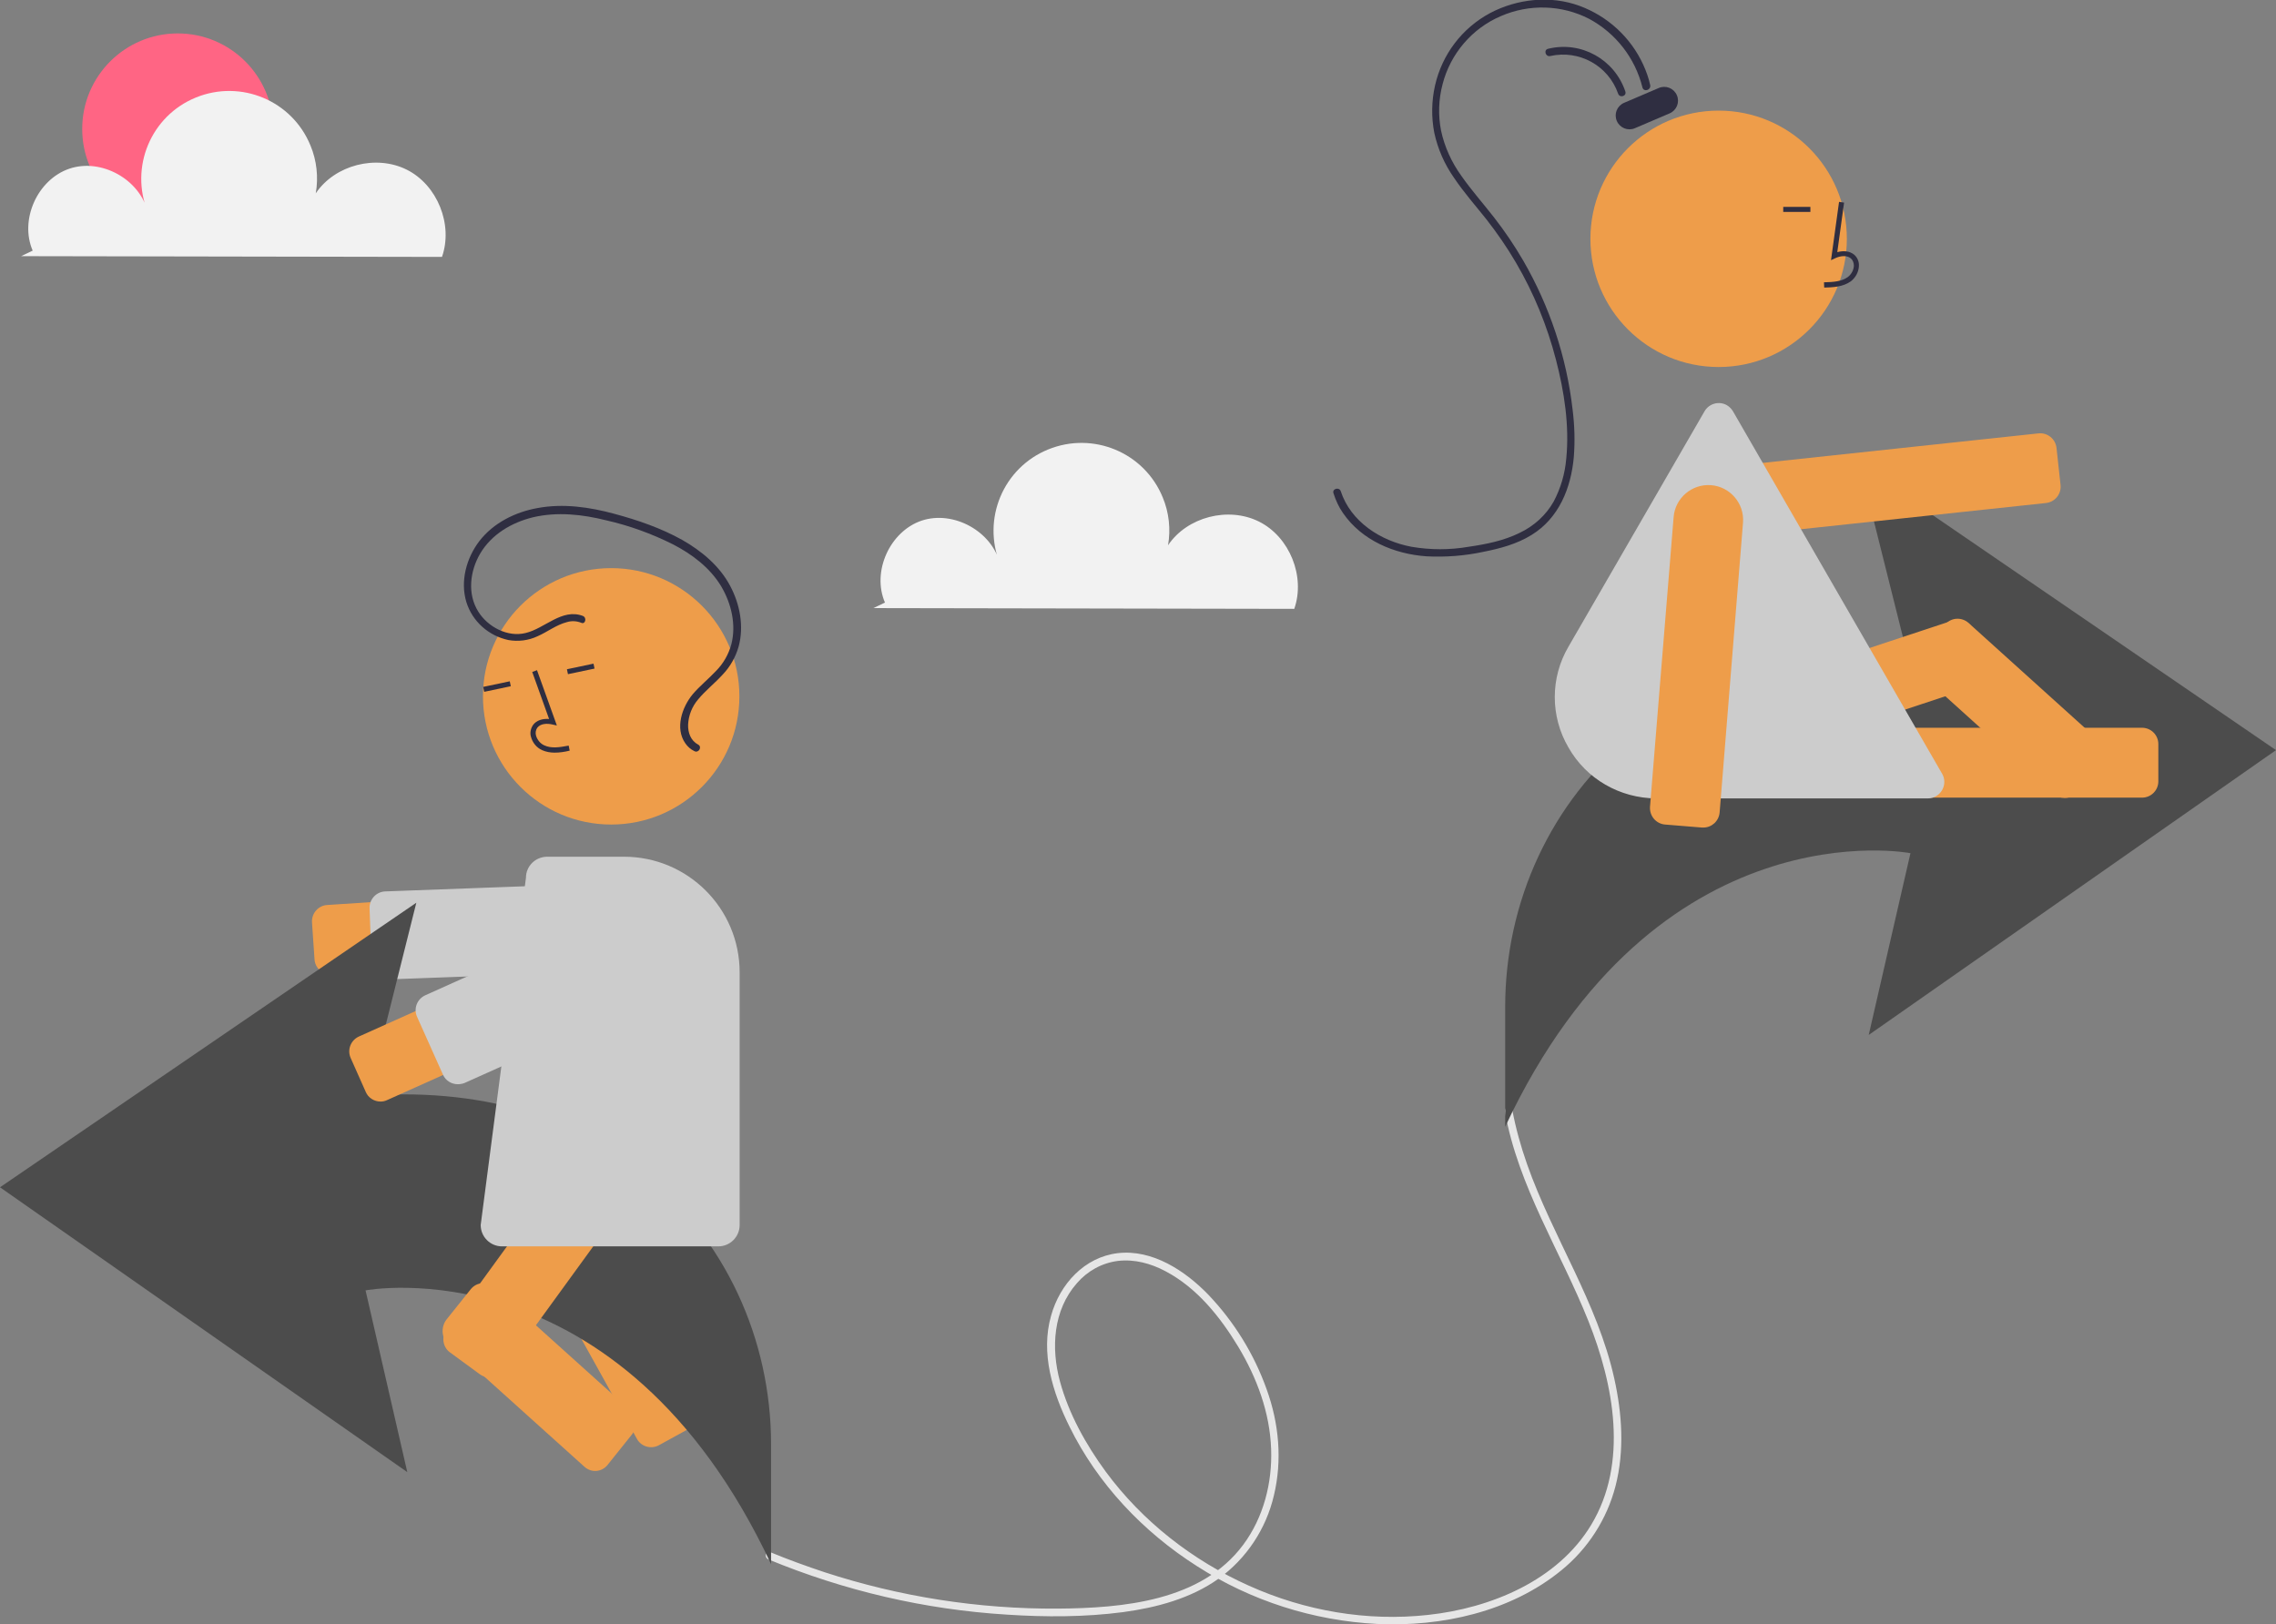 <?xml version="1.0" encoding="utf-8"?>
<!-- Generator: Adobe Illustrator 25.0.0, SVG Export Plug-In . SVG Version: 6.00 Build 0)  -->
<svg version="1.1" id="Layer_1" xmlns="http://www.w3.org/2000/svg" xmlns:xlink="http://www.w3.org/1999/xlink" x="0px" y="0px"
	 viewBox="0 0 905.3 646.1" style="enable-background:new 0 0 905.3 646.1;" xml:space="preserve">
<rect x="0" y="0" width="905.3" height="646.1" fill="#808080" stroke="none"/>
<style type="text/css">
	.st0{fill:#FF6584;}
	.st1{fill:#E6E6E6;}
	.st2{fill:#2F2E41;}
	.st3{fill:#EE9D4A;}
	.st4{fill:#CCCCCC;}
	.st5{fill:#4C4C4C;}
	.st6{fill:#F2F2F2;}
</style>
<circle class="st0" cx="70.7" cy="51.3" r="38"/>
<path class="st1" d="M305.6,620.3c30.2,12.5,62.3,20,95,22c15.3,1,30.9,1,46.1-1c13.3-1.8,26.9-5.4,38-13.3
	c11.1-8,18.9-19.8,22-33.1c3.4-14.1,2-28.8-2.9-42.3c-5-14-12.9-26.8-23.2-37.6c-9.2-9.5-22.2-18.1-36-16.5
	c-13.3,1.6-23,12.3-26.5,24.8c-4.3,14.9,0.6,30.7,7.3,44.2c11.2,22.8,29.3,41.9,50.7,55.5c21.5,13.8,46.2,21.7,71.7,23
	c25.6,1.2,53-4.8,73.2-21.3c10.6-8.6,18.2-20.4,21.6-33.6c3.6-14,2.6-28.7-0.5-42.7c-6.7-30.3-24.5-56.3-34.7-85.3
	c-2.5-7.1-4.5-14.3-5.9-21.7c-0.3-1.9-3.2-1.1-2.9,0.8c5.3,29.8,22.1,55.5,33.2,83.3c10.1,25.3,16,56.4,1.1,81.1
	c-13.4,22.2-40,33.1-64.8,35.8c-24.3,2.7-49.1-1.6-71.3-11.6c-22.4-10-42.4-25.6-57-45.4c-7.9-10.8-14.7-23-18.2-35.9
	c-3.6-13.3-2.7-28.3,6.7-39c4.2-4.9,10-8.1,16.3-8.9c6.6-0.8,13.2,1,19,4.1c12.5,6.6,21.7,18.1,28.9,30
	c7.4,12.3,12.6,26.2,13.1,40.7c0.5,13.4-3,27.2-11.1,38.1c-16.7,22.5-48,25.2-73.7,25.4c-31.5,0.2-62.9-4.7-92.9-14.5
	c-7.2-2.4-14.4-5-21.4-7.9C304.6,616.6,303.8,619.5,305.6,620.3L305.6,620.3z"/>
<path class="st2" d="M227.6,522.9l-8.1-12.4c-2-3-1.1-7,1.9-9l49.1-38.1c3-2,7-1.1,9,1.9l8.1,12.4c2,3,1.1,7-1.9,9l-49.1,38.1
	C233.6,526.8,229.6,525.9,227.6,522.9z"/>
<path class="st3" d="M221.5,501.6l12.9-7.1c3.1-1.7,7.1-0.6,8.8,2.6l34.4,61.9c1.7,3.1,0.6,7.1-2.6,8.8l-12.9,7.1
	c-3.1,1.7-7.1,0.6-8.8-2.6l-34.4-61.9C217.2,507.3,218.4,503.3,221.5,501.6z"/>
<path class="st3" d="M131.6,387.7c-3.4,0-6.3-2.7-6.5-6.1l-1-14.7c-0.2-3.6,2.5-6.7,6.1-6.9l115.4-7.6c7.6-0.5,14.3,5.3,14.8,12.9
	c0.5,7.6-5.3,14.3-12.9,14.8L132,387.7C131.8,387.7,131.7,387.7,131.6,387.7z"/>
<path class="st4" d="M154.3,389.6c-3.5,0-6.4-2.8-6.5-6.3l-0.8-22c-0.1-3.6,2.7-6.6,6.3-6.7c0,0,0,0,0,0l94.9-3.5
	c3.6-0.1,6.6,2.7,6.7,6.3l0.8,22c0.1,3.6-2.7,6.6-6.3,6.7c0,0,0,0,0,0l-94.9,3.5C154.5,389.6,154.4,389.6,154.3,389.6z"/>
<path class="st5" d="M306.7,622.2v-47.7c0-41.7-18.2-81.6-50.6-107.8c-24.2-19.6-59.4-34.2-109.7-30.9l19.2-76.7L0,472.3l162,113.3
	l-16.6-72.3C145.5,513.3,246.6,494.1,306.7,622.2z"/>
<path class="st3" d="M190.9,546.7L179,538c-2.9-2.1-3.5-6.2-1.4-9.1l72.3-99.5c2.1-2.9,6.2-3.5,9.1-1.4l11.9,8.7
	c2.9,2.1,3.5,6.2,1.4,9.1L200,545.3C197.9,548.2,193.8,548.8,190.9,546.7z"/>
<path class="st3" d="M177.6,524.9l9.6-12c2.3-2.9,6.4-3.3,9.2-0.8l54.2,48.8c2.7,2.5,3.1,6.9,0.7,9.8l-9.6,12
	c-2.3,2.9-6.4,3.3-9.2,0.8l-54.2-48.8C175.6,532.3,175.3,527.9,177.6,524.9z"/>
<circle class="st3" cx="243.1" cy="277" r="51"/>
<path class="st2" d="M220.6,299.4c-1.7,0-3.4-0.3-5-1c-2.2-1-3.8-3-4.4-5.3c-0.5-1.6-0.1-3.4,0.9-4.8c1.3-1.7,3.6-2.5,6.3-2.3
	l-6.7-18.7l1.9-0.7l7.9,22l-1.8-0.4c-2.1-0.5-4.7-0.4-6,1.3c-0.6,0.9-0.8,2-0.5,3.1c0.5,1.7,1.7,3.2,3.3,3.9c2.8,1.3,6,0.8,9.7,0.1
	l0.4,2C224.6,299.1,222.6,299.4,220.6,299.4z"/>
<rect x="192.1" y="272.1" transform="matrix(0.979 -0.206 0.206 0.979 -51.926 46.432)" class="st2" width="10.8" height="2"/>
<rect x="225.4" y="265.1" transform="matrix(0.979 -0.206 0.206 0.979 -49.778 53.124)" class="st2" width="10.8" height="2"/>
<path class="st4" d="M285.7,495.8h-86c-4.7,0-8.5-3.8-8.5-8.5l18-138.1c0-4.7,3.8-8.4,8.5-8.4h30.5c25.4,0,46,20.6,46,46v100.5
	C294.2,492,290.4,495.8,285.7,495.8z"/>
<path class="st3" d="M151.4,438.2c-2.6,0-4.9-1.5-5.9-3.8l-6-13.5c-1.5-3.3,0-7.1,3.3-8.6c0,0,0,0,0,0L248.2,365
	c7-3.1,15.2,0,18.3,7c3.1,7,0,15.2-7,18.3c0,0,0,0,0,0L154,437.6C153.2,438,152.3,438.2,151.4,438.2z"/>
<path class="st4" d="M182.1,431.3c-2.6,0-4.9-1.5-5.9-3.8l-10.3-23c-1.5-3.3,0-7.1,3.3-8.6l86.6-38.9c3.3-1.5,7.1,0,8.6,3.3
	c0,0,0,0,0,0l10.3,23c1.5,3.3,0,7.1-3.3,8.6c0,0,0,0,0,0l-86.6,38.9C184,431.1,183.1,431.3,182.1,431.3z"/>
<path class="st2" d="M231.8,245c-8.3-3.1-15.1,5-22.7,6.8c-7.2,1.8-15-2.4-18.8-8.4c-4.5-7.1-3.4-16.2,0.7-23.2
	c4.5-7.6,12.4-12.3,20.9-14.4c9.7-2.3,19.7-1.2,29.3,1.2c9.2,2.1,18,5.3,26.4,9.5c7.6,3.9,14.8,9.3,19.3,16.8c4,6.8,6,15.2,4,23
	c-1.1,4-3.2,7.7-6.1,10.6c-3,3.2-6.5,6-9.3,9.3c-4.2,5.1-7.1,13.5-2.9,19.5c0.9,1.3,2.1,2.4,3.6,3.1c1.7,0.9,3.2-1.7,1.5-2.6
	c-3-1.6-4.1-4.8-4-8c0.2-3.7,1.6-7.2,4-10c2.9-3.5,6.6-6.4,9.7-9.8c3-3.1,5.2-7,6.4-11.2c2.2-8.1,0.5-16.9-3.4-24.2
	c-4.2-7.9-11.3-13.8-19-18.2c-8.4-4.7-17.7-7.9-27-10.4c-9.9-2.7-20.4-4.2-30.6-2.3c-8.9,1.6-17.5,5.9-23.1,13.1
	c-5.2,6.8-7.7,16-5.2,24.3c2.4,7.7,8.8,13.4,16.7,15.1c3.9,0.7,8,0.2,11.6-1.5c3.9-1.7,7.4-4.5,11.6-5.6c1.9-0.6,3.9-0.5,5.7,0.2
	C232.8,248.6,233.6,245.7,231.8,245z"/>
<path class="st5" d="M598.7,448.2v-47.7c0-41.7,18.2-81.6,50.6-107.8c24.2-19.6,59.4-34.2,109.7-30.9l-19.2-76.7l165.5,113.3
	l-162,113.3l16.6-72.3C759.8,339.3,658.8,320.1,598.7,448.2z"/>
<path class="st3" d="M688.6,209.3c-6-4.8-6.9-13.6-2.1-19.5c2.3-2.9,5.7-4.7,9.3-5.1l115-12.3c3.6-0.4,6.8,2.2,7.2,5.8l-0.5,0.1
	l0.5-0.1l1.6,14.7c0.4,3.6-2.2,6.8-5.8,7.2c0,0,0,0,0,0l-115,12.3c-0.5,0.1-1,0.1-1.5,0.1C694.2,212.4,691.1,211.3,688.6,209.3z"/>
<path class="st3" d="M722.5,310.7V296c0-3.6,2.9-6.5,6.5-6.5h123c3.6,0,6.5,2.9,6.5,6.5v14.8c0,3.6-2.9,6.5-6.5,6.5H729
	C725.4,317.2,722.5,314.3,722.5,310.7z"/>
<path class="st3" d="M663.7,311.4c-1.5-0.8-2.7-2.1-3.2-3.8l-4.6-14c-1.1-3.4,0.7-7.1,4.1-8.2l116.8-38.6c3.4-1.1,7.1,0.7,8.2,4.1
	l-0.5,0.2l0.5-0.2l4.6,14c1.1,3.4-0.7,7.1-4.1,8.2l-116.8,38.6C667,312.4,665.2,312.2,663.7,311.4L663.7,311.4z"/>
<path class="st3" d="M816.8,315.8l-52.4-47.3c-2.7-2.4-2.9-6.5-0.5-9.2l9.9-11c2.4-2.7,6.5-2.9,9.2-0.5l52.4,47.3
	c2.7,2.4,2.9,6.5,0.5,9.2l-9.9,11c-1.2,1.3-2.8,2.1-4.5,2.1c-0.1,0-0.2,0-0.3,0C819.6,317.4,818,316.9,816.8,315.8z"/>
<circle class="st3" cx="683.6" cy="95" r="51"/>
<path class="st4" d="M623.9,297.4c-7.3-12.4-7.3-27.8,0-40.2l54.1-93.6c1.8-3.1,5.8-4.2,8.9-2.4c1,0.6,1.8,1.4,2.4,2.4l83.2,144.2
	c1.8,3.1,0.7,7.1-2.4,8.9c-1,0.6-2.1,0.9-3.2,0.9H658.7C644.3,317.5,631,309.9,623.9,297.4z"/>
<path class="st2" d="M725.6,114.4c3.3-0.1,7.4-0.2,10.6-2.5c1.9-1.5,3.1-3.7,3.2-6.1c0.1-1.7-0.6-3.4-1.9-4.5
	c-1.7-1.4-4.1-1.7-6.7-1l2.7-19.7l-2-0.3l-3.2,23.2l1.7-0.8c1.9-0.9,4.6-1.3,6.2,0.1c0.8,0.7,1.2,1.8,1.2,2.9
	c-0.1,1.8-1,3.4-2.4,4.5c-2.5,1.8-5.7,2-9.5,2.1L725.6,114.4z"/>
<rect x="709.3" y="82.3" class="st2" width="10.8" height="2"/>
<path class="st2" d="M653.3,34.8c-2.9-11.7-10.6-21.6-21.2-27.3c-10.9-5.6-23.8-6-35.1-1.1c-11.5,4.9-20.1,15-23.2,27.1
	c-1.6,6-1.8,12.4-0.6,18.5c1.4,6.5,4.2,12.6,8.1,18c4,5.7,8.6,10.9,12.9,16.4c4.3,5.5,8.2,11.3,11.7,17.3
	c10.5,18.2,17.2,38.3,19.6,59.1c0.8,6.3,1,12.7,0.5,19c-1.1,12.3-5.9,24.3-16.8,31c-5.8,3.6-12.5,5.4-19.1,6.7
	c-7.4,1.6-15.1,2.2-22.7,1.8c-12.8-0.9-25.7-6.3-33.2-17.2c-1.7-2.4-2.9-5.1-3.8-7.9c-0.6-1.8,2.3-2.6,2.9-0.8
	c4,12.2,15.9,19.8,28.1,22.1c7.6,1.3,15.3,1.3,22.8,0c6.9-1,13.9-2.4,20.2-5.5c5.7-2.7,10.5-7,13.6-12.5c2.8-5.3,4.5-11.1,5-17.1
	c1.3-13.1-0.8-26.6-4.1-39.3c-3.5-13.5-8.8-26.5-15.9-38.6c-3.5-6-7.5-11.8-11.8-17.3c-4.3-5.4-8.9-10.6-12.8-16.4
	c-3.8-5.4-6.5-11.5-7.9-18c-1.2-6.2-1.1-12.6,0.3-18.8c2.8-12.3,10.7-22.8,21.9-28.8c10.8-5.7,24-7.1,35.5-2.9
	c11.2,4.1,20.4,12.5,25.4,23.4c1.2,2.6,2.2,5.4,2.8,8.2C656.7,35.9,653.8,36.7,653.3,34.8L653.3,34.8z"/>
<path class="st2" d="M643.6,37.2c-3.9-11.1-15.5-17.5-27-14.9c-1.9,0.4-2.7-2.5-0.8-2.9c13.1-3.2,26.4,4.2,30.7,17
	C647.1,38.3,644.2,39.1,643.6,37.2L643.6,37.2z"/>
<path class="st2" d="M643.1,48.1c-1.2-2.8,0.1-6,2.9-7.2l13.8-5.9c2.8-1.2,6,0.1,7.2,2.9c1.2,2.8-0.1,6-2.9,7.2L650.3,51
	C647.5,52.2,644.3,50.9,643.1,48.1z"/>
<path class="st3" d="M677,329.2l-14.7-1.2c-3.6-0.3-6.2-3.4-6-7l9.4-115.3c0.6-7.6,7.3-13.3,14.9-12.7c7.6,0.6,13.3,7.3,12.7,14.9
	c0,0,0,0,0,0L684,323.2c-0.3,3.4-3.1,6-6.5,6C677.4,329.2,677.2,329.2,677,329.2z"/>
<path class="st6" d="M13,99.7c-5.3-12.3,1.9-28.3,14.6-32.6s28.1,4.3,31.2,17.3c-7.3-17.9,1.2-38.3,19.1-45.6s38.3,1.2,45.6,19.1
	c2.5,6,3.2,12.6,2.1,19c7.6-11.3,24-15.5,36.2-9.4s18.5,21.9,14,34.7L8.4,101.9"/>
<path class="st6" d="M352,239.7c-5.3-12.3,1.9-28.3,14.6-32.6c12.7-4.2,28.1,4.3,31.2,17.3c-7.3-17.9,1.2-38.3,19.1-45.6
	c17.9-7.3,38.3,1.2,45.6,19.1c2.5,6,3.2,12.6,2.1,19c7.6-11.3,24-15.5,36.2-9.4c12.2,6.1,18.5,21.9,14,34.7l-167.4-0.3"/>
</svg>
